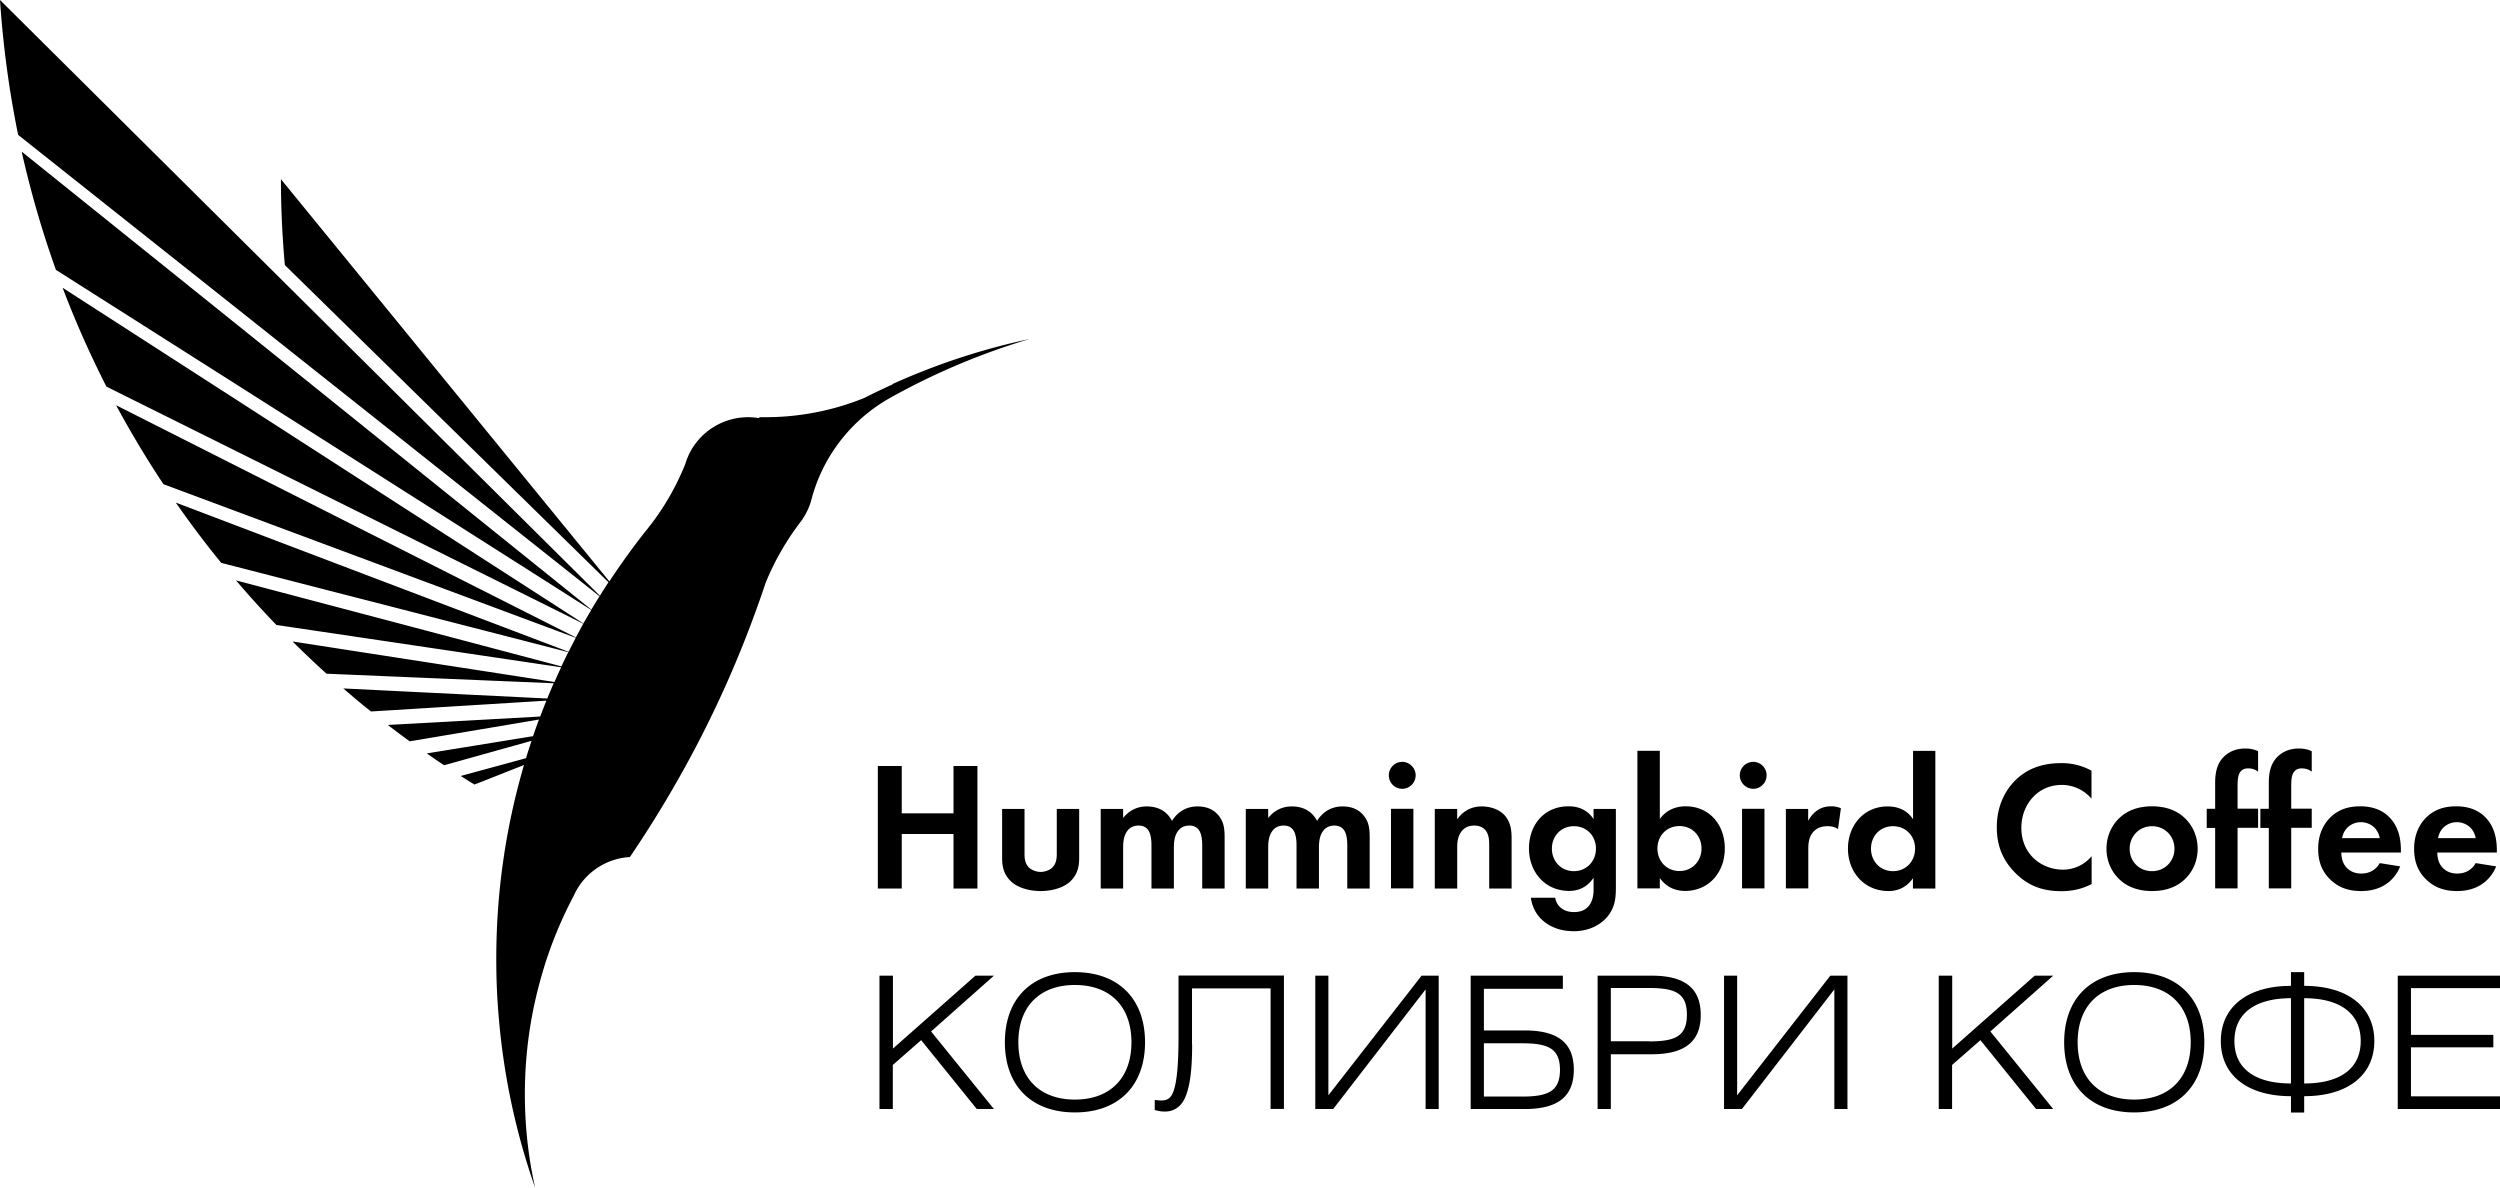 <svg id="Layer_2" data-name="Layer 2" xmlns="http://www.w3.org/2000/svg" viewBox="0 0 198.53 94.34"><path d="M70.86 30.54c-.75.33-1.49.69-2.22 1.06-1.43.58-2.94 1.01-4.51 1.26-1.09.18-2.2.27-3.34.27h-.45a.55.55 0 01-.09.07c-.27-.04-.56-.07-.84-.07a5.22 5.22 0 00-4.74 3.04v.01c-.09.2-.17.4-.23.61v.01c-.68 1.7-1.57 3.29-2.66 4.73l-.42.54c-.1.12-.2.25-.3.37 0 0 0 .01-.01.02-.94 1.2-1.82 2.44-2.66 3.71L22.31 14.23c0 2.3.11 4.57.31 6.82l25.7 25.19c-.23.35-.46.71-.68 1.07L22.77 22.62 0 0c.24 3.64.73 7.22 1.44 10.71L23.6 28.3l24.01 19.05c-.22.35-.44.71-.65 1.06L23.91 29.87 1.72 12.04c.72 3.21 1.63 6.34 2.72 9.39l20.55 13.05 21.96 13.96c-.21.36-.42.71-.62 1.07L25.42 36.03 4.97 22.85c1.02 2.69 2.19 5.31 3.48 7.85l18.14 9.02 19.73 9.81c-.2.36-.39.72-.59 1.09l-18.62-9.4-17.89-9.04c1.16 2.15 2.41 4.24 3.76 6.27l15.27 5.69 17.47 6.51-.57 1.11-16.3-6.19-14.89-5.66c1.14 1.64 2.35 3.25 3.61 4.79l12.33 3.17 15.23 3.92c-.19.38-.37.75-.55 1.13l-14.02-3.71-11.82-3.12c1.03 1.21 2.1 2.39 3.21 3.54l9.56 1.42 13.05 1.94c-.18.39-.36.78-.53 1.17L32.2 52.33l-8.97-1.39c.88.87 1.78 1.73 2.7 2.56l7.1.3 10.94.46c-.18.4-.34.8-.51 1.21l-9.72-.48-6.48-.32c.72.62 1.45 1.24 2.2 1.83l5.02-.31 8.91-.55c-.17.42-.33.84-.49 1.26l-7.7.43-4.4.24c.57.44 1.15.88 1.74 1.3l3.32-.56 6.94-1.17c-.16.44-.32.88-.47 1.32l-5.73.93-2.71.44c.46.32.91.63 1.38.94l1.93-.54 5.01-1.4c-.15.46-.3.92-.44 1.38l-3.82 1.04-1.36.37c.36.23.72.46 1.09.68l.82-.32 3.11-1.23c-.67 2.3-1.2 4.66-1.57 7.07v.02c-.42 2.72-.63 5.51-.63 8.34 0 1.52.06 3.03.19 4.52.39 4.74 1.38 9.31 2.9 13.63-.54-2.39-.82-4.88-.82-7.44 0-2.72.32-5.37.93-7.9.17-.72.37-1.43.58-2.13a32.65 32.65 0 012.37-5.72c.1-.23.22-.45.35-.66a5.214 5.214 0 014.11-2.42c1.75-2.58 3.37-5.25 4.85-8.01 2.03-3.78 3.79-7.73 5.25-11.81.23-.62.44-1.24.65-1.87v-.01c.67-1.67 1.56-3.24 2.62-4.67 0-.01.02-.02.02-.03.07-.1.15-.2.23-.3 0-.01.01-.02.02-.03.36-.51.63-1.08.79-1.7.89-3.36 3.09-6.19 6.02-7.91l.21-.12a54.62 54.62 0 0111.08-4.68c-3.79.81-7.44 2.02-10.89 3.58zm.75 34.05h4.11v-3.76h1.9v9.73h-1.9v-4.33h-4.11v4.33h-1.9v-9.73h1.9v3.76zm9.75-.35v3.57c0 .34.03.79.38 1.11.22.19.57.32.9.32s.69-.13.9-.32c.35-.32.38-.77.38-1.11v-3.57h1.78v3.87c0 .57-.07 1.33-.77 1.94-.58.51-1.52.71-2.29.71s-1.71-.2-2.29-.71c-.7-.61-.77-1.37-.77-1.94v-3.87h1.78zm6.05 0h1.78v.72c.67-.85 1.5-.92 1.88-.92 1.33 0 1.84.83 2 1.15.31-.5.93-1.15 2.03-1.15.98 0 1.46.45 1.71.77.41.54.44 1.08.44 1.78v3.97h-1.78v-3.44c0-.74-.16-1.08-.29-1.24-.23-.29-.55-.32-.73-.32-.48 0-.79.22-.98.55-.23.38-.25.89-.25 1.23v3.22h-1.78v-3.44c0-.74-.16-1.08-.29-1.24-.23-.29-.55-.32-.73-.32-.48 0-.79.22-.98.55-.23.38-.25.89-.25 1.23v3.22h-1.78v-6.32zm11.52 0h1.78v.72c.67-.85 1.5-.92 1.88-.92 1.33 0 1.84.83 2 1.15.31-.5.93-1.15 2.03-1.15.98 0 1.46.45 1.71.77.41.54.44 1.08.44 1.78v3.97h-1.78v-3.44c0-.74-.16-1.08-.29-1.24-.23-.29-.55-.32-.73-.32-.48 0-.79.22-.98.55-.23.38-.25.89-.25 1.23v3.22h-1.78v-3.44c0-.74-.16-1.08-.29-1.24-.23-.29-.55-.32-.73-.32-.48 0-.79.22-.98.55-.23.38-.25.89-.25 1.23v3.22h-1.78v-6.32zm12.42-3.74c.58 0 1.07.48 1.07 1.07s-.48 1.07-1.07 1.07-1.06-.48-1.06-1.07.48-1.07 1.06-1.07zm.89 3.73v6.32h-1.78v-6.32h1.78zm1.7.01h1.78v.82c.34-.47.93-1.02 1.95-1.02.55 0 1.37.16 1.87.77.44.54.5 1.17.5 1.78v3.97h-1.78v-3.44c0-.35-.01-.9-.34-1.24-.28-.29-.66-.32-.83-.32-.47 0-.83.16-1.09.55-.26.41-.28.86-.28 1.23v3.22h-1.78v-6.32zm12.6 0h1.78v6.08c0 .79.01 1.68-.71 2.52-.63.71-1.56 1.11-2.64 1.11-1.78 0-3.18-1.01-3.4-2.66h1.93c.13.72.7 1.14 1.49 1.14 1.53 0 1.56-1.42 1.56-1.78v-.95c-.61.93-1.47 1.05-1.94 1.05-1.93 0-3.19-1.52-3.19-3.37s1.18-3.35 3.15-3.35c1.18 0 1.74.64 1.98 1.02v-.82zm-3.3 3.15c0 1.01.73 1.79 1.75 1.79s1.75-.79 1.75-1.79-.73-1.78-1.75-1.78-1.75.77-1.75 1.78zm8.56-2.34c.63-.88 1.52-1.02 2.06-1.02 1.87 0 3.11 1.44 3.11 3.35s-1.28 3.37-3.15 3.37c-.41 0-1.33-.07-2.01-1.02v.82h-1.78V59.62h1.78v5.43zm-.18 2.33c0 1.01.73 1.79 1.75 1.79s1.75-.79 1.75-1.79-.73-1.78-1.75-1.78-1.75.77-1.75 1.78zm7.61-6.88c.58 0 1.06.48 1.06 1.07s-.48 1.07-1.06 1.07-1.07-.48-1.07-1.07.48-1.07 1.07-1.07zm.89 3.73v6.32h-1.78v-6.32h1.78zm1.69.01h1.78v.95c.28-.54.66-.8.79-.88.28-.18.63-.28 1.05-.28.31 0 .55.07.76.15l-.23 1.66c-.23-.16-.47-.23-.83-.23-.34 0-.83.07-1.18.51-.34.42-.35.96-.35 1.4v3.03h-1.78v-6.32zm10.1-4.61h1.78v10.93h-1.78v-.82c-.64.92-1.49 1.02-1.94 1.02-1.94 0-3.22-1.52-3.22-3.37s1.27-3.35 3.14-3.35c.48 0 1.43.09 2.03 1.02v-5.43zm-3.33 7.76c0 1.01.73 1.79 1.75 1.79s1.75-.79 1.75-1.79-.73-1.78-1.75-1.78-1.75.77-1.75 1.78zm17.52 2.81c-.58.31-1.36.57-2.41.57-1.71 0-2.74-.58-3.56-1.36-1.12-1.08-1.56-2.29-1.56-3.72 0-1.76.73-3.03 1.56-3.81.98-.92 2.19-1.28 3.57-1.28.69 0 1.5.12 2.39.6v2.22c-.89-1.02-2-1.09-2.35-1.09-1.96 0-3.22 1.6-3.22 3.4 0 2.16 1.66 3.33 3.3 3.33.9 0 1.71-.39 2.28-1.07v2.22zm7.35-5.28c.63.57 1.07 1.44 1.07 2.48s-.44 1.9-1.07 2.47c-.54.5-1.36.89-2.55.89s-2.01-.39-2.55-.89c-.63-.57-1.07-1.44-1.07-2.47s.44-1.91 1.07-2.48c.54-.5 1.36-.89 2.55-.89s2.01.39 2.55.89zm-.77 2.48c0-.99-.76-1.79-1.78-1.79s-1.78.8-1.78 1.79.74 1.78 1.78 1.78 1.78-.82 1.78-1.78zm5.01-1.65v4.8h-1.78v-4.8h-.67v-1.52h.67V62.2c0-.58.04-1.58.83-2.23.38-.32.9-.53 1.56-.53.39 0 .72.07 1.02.22v1.62c-.25-.19-.5-.26-.8-.26-.23 0-.47.06-.64.32-.15.23-.19.57-.19 1.09v1.79h1.63v1.52h-1.63zm4.26 0v4.8h-1.78v-4.8h-.67v-1.52h.67V62.2c0-.58.04-1.58.83-2.23.38-.32.9-.53 1.56-.53.39 0 .72.07 1.02.22v1.62c-.25-.19-.5-.26-.8-.26-.23 0-.47.06-.64.32-.15.23-.19.57-.19 1.09v1.79h1.63v1.52h-1.63zm8.66 3.04c-.19.47-.9 1.97-3.11 1.97-1.02 0-1.79-.29-2.42-.89-.7-.66-.99-1.47-.99-2.47 0-1.25.51-2.03.96-2.48.74-.73 1.62-.89 2.38-.89 1.28 0 2.03.51 2.47 1.04.67.8.76 1.79.76 2.48v.15h-4.73c0 .38.1.79.31 1.07.19.26.58.6 1.27.6s1.18-.32 1.47-.83l1.63.26zm-1.63-2.23c-.15-.86-.85-1.27-1.5-1.27s-1.34.42-1.49 1.27h2.99zm9.25 2.23c-.19.47-.91 1.97-3.11 1.97-1.02 0-1.79-.29-2.42-.89-.7-.66-.99-1.47-.99-2.47 0-1.25.51-2.03.96-2.48.74-.73 1.62-.89 2.38-.89 1.28 0 2.03.51 2.47 1.04.67.8.76 1.79.76 2.48v.15h-4.73c0 .38.1.79.31 1.07.19.26.58.6 1.27.6s1.18-.32 1.47-.83l1.63.26zm-1.63-2.23c-.15-.86-.85-1.27-1.5-1.27s-1.34.42-1.49 1.27h2.99zM69.85 77.48h1.06v5.79l6.55-5.79h1.47l-4.99 4.43 4.99 6.16h-1.36l-4.42-5.47-2.25 1.97v3.5h-1.06V77.48zm15.51 10.86c-3.47 0-5.56-2.13-5.56-5.57s2.09-5.57 5.56-5.57 5.57 2.13 5.57 5.57-2.1 5.57-5.57 5.57zm4.49-5.57c0-2.85-1.69-4.55-4.49-4.55s-4.49 1.71-4.49 4.55 1.69 4.55 4.49 4.55 4.49-1.71 4.49-4.55zm4.82.19c0 2.13-.2 3.52-.63 4.35-.34.66-.9.96-1.52.96-.29 0-.48-.03-.82-.12v-.8c.58.06 1.14.16 1.44-.57.31-.73.45-2.13.45-4.57v-4.74h8.37v10.59h-1.06v-9.57h-6.24v4.46zm19.58 5.11h-1.04v-9.5l-7.34 9.5h-1.42V77.48h1.04v9.5l7.4-9.5h1.36v10.59zm9.86-10.59v1.04h-6.27v3.31h3.25c2.61 0 3.89.98 3.89 3.12s-1.28 3.12-3.89 3.12h-4.3V77.48h7.32zm-6.27 9.6h3.06c2.06 0 2.98-.44 2.98-2.12s-.92-2.11-2.98-2.11h-3.06v4.23zm9.03-9.6h4.3c2.61 0 3.89.99 3.89 3.12s-1.28 3.12-3.89 3.12h-3.25v4.35h-1.05V77.48zm4.11 5.22c2.06 0 2.98-.42 2.98-2.12s-.92-2.12-2.98-2.12h-3.06v4.23h3.06zm15.73 5.37h-1.04v-9.5l-7.34 9.5h-1.42V77.48h1.04v9.5l7.4-9.5h1.36v10.59zm7.26-10.59h1.06v5.79l6.55-5.79h1.47l-4.99 4.43 4.99 6.16h-1.36l-4.42-5.47-2.25 1.97v3.5h-1.06V77.48zm15.51 10.86c-3.47 0-5.56-2.13-5.56-5.57s2.09-5.57 5.56-5.57 5.57 2.13 5.57 5.57-2.1 5.57-5.57 5.57zm4.49-5.57c0-2.85-1.69-4.55-4.49-4.55s-4.49 1.71-4.49 4.55 1.69 4.55 4.49 4.55 4.49-1.71 4.49-4.55zm7.96-4.48V77.2h1.05v1.09c3.47 0 5.57 1.68 5.57 4.38s-2.1 4.38-5.57 4.38v1.3h-1.05v-1.3c-3.47 0-5.57-1.68-5.57-4.38s2.1-4.38 5.57-4.38zm0 .98c-2.8 0-4.49 1.17-4.49 3.4s1.69 3.37 4.49 3.37v-6.77zm1.05 6.77c2.8 0 4.49-1.14 4.49-3.37s-1.69-3.4-4.49-3.4v6.77zm7.43-8.56h8.13v.99h-7.08v3.71H198v.99h-6.54v3.89h7.08v1.01h-8.13V77.48z" id="Layer_1-2" data-name="Layer 1"/></svg>